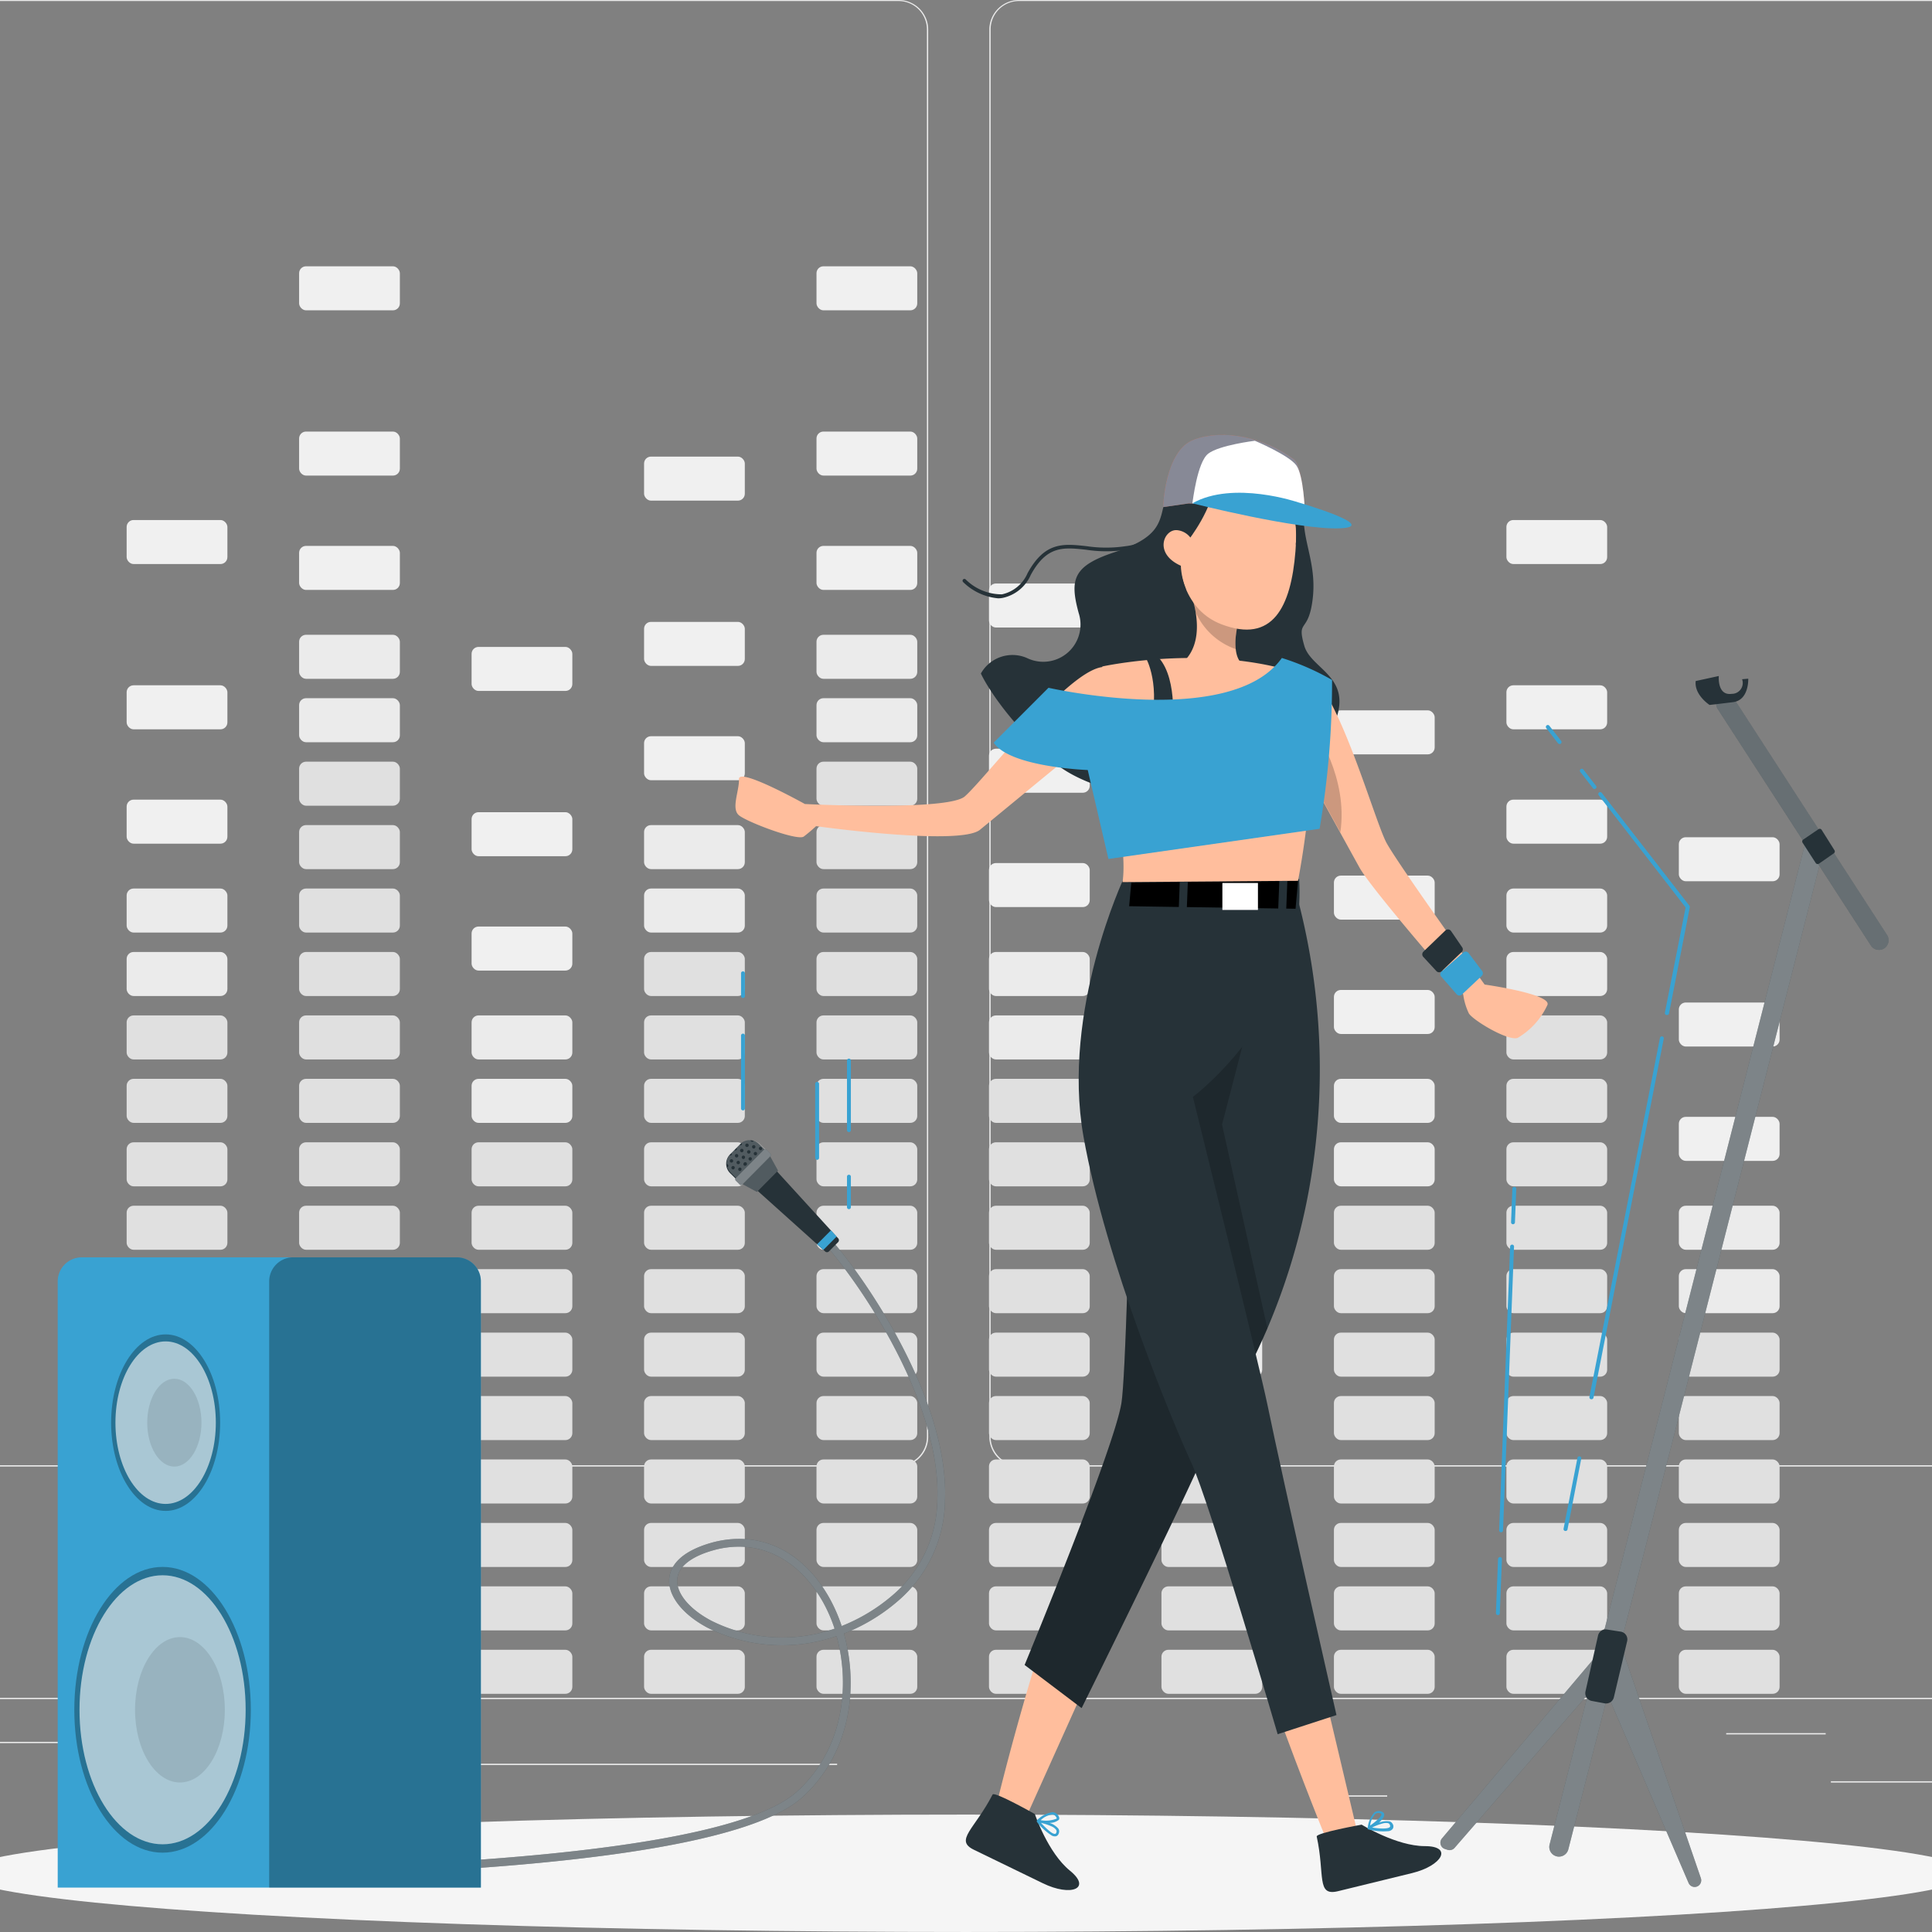 <svg xmlns="http://www.w3.org/2000/svg" xmlns:xlink="http://www.w3.org/1999/xlink" width="160" height="160" viewBox="0 0 160 160"><rect x="0" y="0" width="160" height="160" fill="#808080" stroke="none"/><defs><clipPath id="a"><rect width="160" height="160" transform="translate(-7336 -23074)" fill="#fff" stroke="#707070" stroke-width="1"/></clipPath></defs><g transform="translate(7336 23074)" clip-path="url(#a)"><g transform="translate(-7363.365 -23091.6)"><g transform="translate(0 17.6)"><rect width="214.73" height="0.107" transform="translate(0 140.605)" fill="#ebebeb"/><rect width="14.224" height="0.107" transform="translate(178.99 147.515)" fill="#ebebeb"/><rect width="3.732" height="0.107" transform="translate(138.514 148.683)" fill="#ebebeb"/><rect width="8.241" height="0.107" transform="translate(170.32 143.53)" fill="#ebebeb"/><rect width="18.548" height="0.107" transform="translate(22.529 144.251)" fill="#ebebeb"/><rect width="2.718" height="0.107" transform="translate(44.904 144.251)" fill="#ebebeb"/><rect width="40.232" height="0.107" transform="translate(56.461 146.064)" fill="#ebebeb"/><path d="M97.6,139.051H14.675a2.452,2.452,0,0,1-2.448-2.452V20.031A2.452,2.452,0,0,1,14.675,17.6H97.6a2.452,2.452,0,0,1,2.452,2.452V136.6A2.452,2.452,0,0,1,97.6,139.051ZM14.675,17.686a2.345,2.345,0,0,0-2.341,2.345V136.6a2.345,2.345,0,0,0,2.341,2.345H97.6a2.349,2.349,0,0,0,2.345-2.345V20.031A2.349,2.349,0,0,0,97.6,17.686Z" transform="translate(4.182 -17.6)" fill="#ebebeb"/><path d="M166.821,139.051H83.892A2.457,2.457,0,0,1,81.44,136.6V20.031A2.457,2.457,0,0,1,83.892,17.6h82.929a2.452,2.452,0,0,1,2.444,2.431V136.6A2.452,2.452,0,0,1,166.821,139.051ZM83.892,17.686a2.349,2.349,0,0,0-2.345,2.345V136.6a2.349,2.349,0,0,0,2.345,2.345h82.929a2.349,2.349,0,0,0,2.345-2.345V20.031a2.349,2.349,0,0,0-2.345-2.345Z" transform="translate(27.858 -17.6)" fill="#ebebeb"/><rect width="8.344" height="3.646" rx="0.573" transform="translate(37.853 43.066)" fill="#f0f0f0"/><rect width="8.344" height="3.646" rx="0.573" transform="translate(37.853 56.753)" fill="#f0f0f0"/><rect width="8.344" height="3.646" rx="0.573" transform="translate(37.853 66.223)" fill="#f0f0f0"/><rect width="8.344" height="3.646" rx="0.573" transform="translate(37.853 73.584)" fill="#ebebeb"/><rect width="8.344" height="3.646" rx="0.573" transform="translate(37.853 78.84)" fill="#ebebeb"/><rect width="8.344" height="3.646" rx="0.573" transform="translate(37.853 84.093)" fill="#e0e0e0"/><rect width="8.344" height="3.646" rx="0.573" transform="translate(37.853 89.345)" fill="#e0e0e0"/><rect width="8.344" height="3.646" rx="0.573" transform="translate(37.853 94.601)" fill="#e0e0e0"/><rect width="8.344" height="3.646" rx="0.573" transform="translate(37.853 99.854)" fill="#e0e0e0"/><rect width="8.344" height="3.646" rx="0.573" transform="translate(37.853 105.106)" fill="#e0e0e0"/><rect width="8.344" height="3.646" rx="0.573" transform="translate(37.853 110.363)" fill="#e0e0e0"/><rect width="8.344" height="3.646" rx="0.573" transform="translate(37.853 115.615)" fill="#e0e0e0"/><rect width="8.344" height="3.646" rx="0.573" transform="translate(37.853 120.867)" fill="#e0e0e0"/><rect width="8.344" height="3.646" rx="0.573" transform="translate(37.853 126.124)" fill="#e0e0e0"/><rect width="8.344" height="3.646" rx="0.573" transform="translate(37.853 131.376)" fill="#e0e0e0"/><rect width="8.344" height="3.646" rx="0.573" transform="translate(37.853 136.628)" fill="#e0e0e0"/><rect width="8.344" height="3.646" rx="0.573" transform="translate(52.136 22.053)" fill="#f0f0f0"/><rect width="8.344" height="3.646" rx="0.573" transform="translate(52.136 35.74)" fill="#f0f0f0"/><rect width="8.344" height="3.646" rx="0.573" transform="translate(52.136 45.209)" fill="#f0f0f0"/><rect width="8.344" height="3.646" rx="0.573" transform="translate(52.136 52.57)" fill="#ebebeb"/><rect width="8.344" height="3.646" rx="0.573" transform="translate(52.136 57.822)" fill="#ebebeb"/><rect width="8.344" height="3.646" rx="0.573" transform="translate(52.136 63.079)" fill="#e0e0e0"/><rect width="8.344" height="3.646" rx="0.573" transform="translate(52.136 68.331)" fill="#e0e0e0"/><rect width="8.344" height="3.646" rx="0.573" transform="translate(52.136 73.584)" fill="#e0e0e0"/><rect width="8.344" height="3.646" rx="0.573" transform="translate(52.136 78.84)" fill="#e0e0e0"/><rect width="8.344" height="3.646" rx="0.573" transform="translate(52.136 84.093)" fill="#e0e0e0"/><rect width="8.344" height="3.646" rx="0.573" transform="translate(52.136 89.345)" fill="#e0e0e0"/><rect width="8.344" height="3.646" rx="0.573" transform="translate(52.136 94.601)" fill="#e0e0e0"/><rect width="8.344" height="3.646" rx="0.573" transform="translate(52.136 99.854)" fill="#e0e0e0"/><rect width="8.344" height="3.646" rx="0.573" transform="translate(52.136 105.106)" fill="#e0e0e0"/><rect width="8.344" height="3.646" rx="0.573" transform="translate(52.136 110.363)" fill="#e0e0e0"/><rect width="8.344" height="3.646" rx="0.573" transform="translate(52.136 115.615)" fill="#e0e0e0"/><rect width="8.344" height="3.646" rx="0.573" transform="translate(52.136 120.867)" fill="#e0e0e0"/><rect width="8.344" height="3.646" rx="0.573" transform="translate(52.136 126.124)" fill="#e0e0e0"/><rect width="8.344" height="3.646" rx="0.573" transform="translate(52.136 131.376)" fill="#e0e0e0"/><rect width="8.344" height="3.646" rx="0.573" transform="translate(52.136 136.628)" fill="#e0e0e0"/><rect width="8.344" height="3.646" rx="0.573" transform="translate(66.42 53.575)" fill="#f0f0f0"/><rect width="8.344" height="3.646" rx="0.573" transform="translate(66.42 67.262)" fill="#f0f0f0"/><rect width="8.344" height="3.646" rx="0.573" transform="translate(66.42 76.732)" fill="#f0f0f0"/><rect width="8.344" height="3.646" rx="0.573" transform="translate(66.42 84.093)" fill="#ebebeb"/><rect width="8.344" height="3.646" rx="0.573" transform="translate(66.42 89.345)" fill="#ebebeb"/><rect width="8.344" height="3.646" rx="0.573" transform="translate(66.42 94.601)" fill="#e0e0e0"/><rect width="8.344" height="3.646" rx="0.573" transform="translate(66.42 99.854)" fill="#e0e0e0"/><rect width="8.344" height="3.646" rx="0.573" transform="translate(66.42 105.106)" fill="#e0e0e0"/><rect width="8.344" height="3.646" rx="0.573" transform="translate(66.42 110.363)" fill="#e0e0e0"/><rect width="8.344" height="3.646" rx="0.573" transform="translate(66.42 115.615)" fill="#e0e0e0"/><rect width="8.344" height="3.646" rx="0.573" transform="translate(66.42 120.867)" fill="#e0e0e0"/><rect width="8.344" height="3.646" rx="0.573" transform="translate(66.42 126.124)" fill="#e0e0e0"/><rect width="8.344" height="3.646" rx="0.573" transform="translate(66.42 131.376)" fill="#e0e0e0"/><rect width="8.344" height="3.646" rx="0.573" transform="translate(66.42 136.628)" fill="#e0e0e0"/><rect width="8.344" height="3.646" rx="0.573" transform="translate(80.704 37.814)" fill="#f0f0f0"/><rect width="8.344" height="3.646" rx="0.573" transform="translate(80.704 51.501)" fill="#f0f0f0"/><rect width="8.344" height="3.646" rx="0.573" transform="translate(80.704 60.97)" fill="#f0f0f0"/><rect width="8.344" height="3.646" rx="0.573" transform="translate(80.704 68.331)" fill="#ebebeb"/><rect width="8.344" height="3.646" rx="0.573" transform="translate(80.704 73.584)" fill="#ebebeb"/><rect width="8.344" height="3.646" rx="0.573" transform="translate(80.704 78.84)" fill="#e0e0e0"/><rect width="8.344" height="3.646" rx="0.573" transform="translate(80.704 84.093)" fill="#e0e0e0"/><rect width="8.344" height="3.646" rx="0.573" transform="translate(80.704 89.345)" fill="#e0e0e0"/><rect width="8.344" height="3.646" rx="0.573" transform="translate(80.704 94.601)" fill="#e0e0e0"/><rect width="8.344" height="3.646" rx="0.573" transform="translate(80.704 99.854)" fill="#e0e0e0"/><rect width="8.344" height="3.646" rx="0.573" transform="translate(80.704 105.106)" fill="#e0e0e0"/><rect width="8.344" height="3.646" rx="0.573" transform="translate(80.704 110.363)" fill="#e0e0e0"/><rect width="8.344" height="3.646" rx="0.573" transform="translate(80.704 115.615)" fill="#e0e0e0"/><rect width="8.344" height="3.646" rx="0.573" transform="translate(80.704 120.867)" fill="#e0e0e0"/><rect width="8.344" height="3.646" rx="0.573" transform="translate(80.704 126.124)" fill="#e0e0e0"/><rect width="8.344" height="3.646" rx="0.573" transform="translate(80.704 131.376)" fill="#e0e0e0"/><rect width="8.344" height="3.646" rx="0.573" transform="translate(80.704 136.628)" fill="#e0e0e0"/><rect width="8.344" height="3.646" rx="0.573" transform="translate(94.984 22.053)" fill="#f0f0f0"/><rect width="8.344" height="3.646" rx="0.573" transform="translate(94.984 35.74)" fill="#f0f0f0"/><rect width="8.344" height="3.646" rx="0.573" transform="translate(94.984 45.209)" fill="#f0f0f0"/><rect width="8.344" height="3.646" rx="0.573" transform="translate(94.984 52.57)" fill="#ebebeb"/><rect width="8.344" height="3.646" rx="0.573" transform="translate(94.984 57.822)" fill="#ebebeb"/><rect width="8.344" height="3.646" rx="0.573" transform="translate(94.984 63.079)" fill="#e0e0e0"/><rect width="8.344" height="3.646" rx="0.573" transform="translate(94.984 68.331)" fill="#e0e0e0"/><rect width="8.344" height="3.646" rx="0.573" transform="translate(94.984 73.584)" fill="#e0e0e0"/><rect width="8.344" height="3.646" rx="0.573" transform="translate(94.984 78.84)" fill="#e0e0e0"/><rect width="8.344" height="3.646" rx="0.573" transform="translate(94.984 84.093)" fill="#e0e0e0"/><rect width="8.344" height="3.646" rx="0.573" transform="translate(94.984 89.345)" fill="#e0e0e0"/><rect width="8.344" height="3.646" rx="0.573" transform="translate(94.984 94.601)" fill="#e0e0e0"/><rect width="8.344" height="3.646" rx="0.573" transform="translate(94.984 99.854)" fill="#e0e0e0"/><rect width="8.344" height="3.646" rx="0.573" transform="translate(94.984 105.106)" fill="#e0e0e0"/><rect width="8.344" height="3.646" rx="0.573" transform="translate(94.984 110.363)" fill="#e0e0e0"/><rect width="8.344" height="3.646" rx="0.573" transform="translate(94.984 115.615)" fill="#e0e0e0"/><rect width="8.344" height="3.646" rx="0.573" transform="translate(94.984 120.867)" fill="#e0e0e0"/><rect width="8.344" height="3.646" rx="0.573" transform="translate(94.984 126.124)" fill="#e0e0e0"/><rect width="8.344" height="3.646" rx="0.573" transform="translate(94.984 131.376)" fill="#e0e0e0"/><rect width="8.344" height="3.646" rx="0.573" transform="translate(94.984 136.628)" fill="#e0e0e0"/><rect width="8.344" height="3.646" rx="0.573" transform="translate(109.268 48.323)" fill="#f0f0f0"/><rect width="8.344" height="3.646" rx="0.573" transform="translate(109.268 62.005)" fill="#f0f0f0"/><rect width="8.344" height="3.646" rx="0.573" transform="translate(109.268 71.475)" fill="#f0f0f0"/><rect width="8.344" height="3.646" rx="0.573" transform="translate(109.268 78.84)" fill="#ebebeb"/><rect width="8.344" height="3.646" rx="0.573" transform="translate(109.268 84.093)" fill="#ebebeb"/><rect width="8.344" height="3.646" rx="0.573" transform="translate(109.268 89.345)" fill="#e0e0e0"/><rect width="8.344" height="3.646" rx="0.573" transform="translate(109.268 94.601)" fill="#e0e0e0"/><rect width="8.344" height="3.646" rx="0.573" transform="translate(109.268 99.854)" fill="#e0e0e0"/><rect width="8.344" height="3.646" rx="0.573" transform="translate(109.268 105.106)" fill="#e0e0e0"/><rect width="8.344" height="3.646" rx="0.573" transform="translate(109.268 110.363)" fill="#e0e0e0"/><rect width="8.344" height="3.646" rx="0.573" transform="translate(109.268 115.615)" fill="#e0e0e0"/><rect width="8.344" height="3.646" rx="0.573" transform="translate(109.268 120.867)" fill="#e0e0e0"/><rect width="8.344" height="3.646" rx="0.573" transform="translate(109.268 126.124)" fill="#e0e0e0"/><rect width="8.344" height="3.646" rx="0.573" transform="translate(109.268 131.376)" fill="#e0e0e0"/><rect width="8.344" height="3.646" rx="0.573" transform="translate(109.268 136.628)" fill="#e0e0e0"/><rect width="8.344" height="3.646" rx="0.573" transform="translate(123.551 74.589)" fill="#f0f0f0"/><rect width="8.344" height="3.646" rx="0.573" transform="translate(123.551 88.276)" fill="#f0f0f0"/><rect width="8.344" height="3.646" rx="0.573" transform="translate(123.551 97.745)" fill="#f0f0f0"/><rect width="8.344" height="3.646" rx="0.573" transform="translate(123.551 105.106)" fill="#ebebeb"/><rect width="8.344" height="3.646" rx="0.573" transform="translate(123.551 110.363)" fill="#ebebeb"/><rect width="8.344" height="3.646" rx="0.573" transform="translate(123.551 115.615)" fill="#e0e0e0"/><rect width="8.344" height="3.646" rx="0.573" transform="translate(123.551 120.867)" fill="#e0e0e0"/><rect width="8.344" height="3.646" rx="0.573" transform="translate(123.551 126.124)" fill="#e0e0e0"/><rect width="8.344" height="3.646" rx="0.573" transform="translate(123.551 131.376)" fill="#e0e0e0"/><rect width="8.344" height="3.646" rx="0.573" transform="translate(123.551 136.628)" fill="#e0e0e0"/><rect width="8.344" height="3.646" rx="0.573" transform="translate(137.835 58.827)" fill="#f0f0f0"/><rect width="8.344" height="3.646" rx="0.573" transform="translate(137.835 72.514)" fill="#f0f0f0"/><rect width="8.344" height="3.646" rx="0.573" transform="translate(137.835 81.984)" fill="#f0f0f0"/><rect width="8.344" height="3.646" rx="0.573" transform="translate(137.835 89.345)" fill="#ebebeb"/><rect width="8.344" height="3.646" rx="0.573" transform="translate(137.835 94.601)" fill="#ebebeb"/><rect width="8.344" height="3.646" rx="0.573" transform="translate(137.835 99.854)" fill="#e0e0e0"/><rect width="8.344" height="3.646" rx="0.573" transform="translate(137.835 105.106)" fill="#e0e0e0"/><rect width="8.344" height="3.646" rx="0.573" transform="translate(137.835 110.363)" fill="#e0e0e0"/><rect width="8.344" height="3.646" rx="0.573" transform="translate(137.835 115.615)" fill="#e0e0e0"/><rect width="8.344" height="3.646" rx="0.573" transform="translate(137.835 120.867)" fill="#e0e0e0"/><rect width="8.344" height="3.646" rx="0.573" transform="translate(137.835 126.124)" fill="#e0e0e0"/><rect width="8.344" height="3.646" rx="0.573" transform="translate(137.835 131.376)" fill="#e0e0e0"/><rect width="8.344" height="3.646" rx="0.573" transform="translate(137.835 136.628)" fill="#e0e0e0"/><rect width="8.344" height="3.646" rx="0.573" transform="translate(152.119 43.066)" fill="#f0f0f0"/><rect width="8.344" height="3.646" rx="0.573" transform="translate(152.119 56.753)" fill="#f0f0f0"/><rect width="8.344" height="3.646" rx="0.573" transform="translate(152.119 66.223)" fill="#f0f0f0"/><rect width="8.344" height="3.646" rx="0.573" transform="translate(152.119 73.584)" fill="#ebebeb"/><rect width="8.344" height="3.646" rx="0.573" transform="translate(152.119 78.84)" fill="#ebebeb"/><rect width="8.344" height="3.646" rx="0.573" transform="translate(152.119 84.093)" fill="#e0e0e0"/><rect width="8.344" height="3.646" rx="0.573" transform="translate(152.119 89.345)" fill="#e0e0e0"/><rect width="8.344" height="3.646" rx="0.573" transform="translate(152.119 94.601)" fill="#e0e0e0"/><rect width="8.344" height="3.646" rx="0.573" transform="translate(152.119 99.854)" fill="#e0e0e0"/><rect width="8.344" height="3.646" rx="0.573" transform="translate(152.119 105.106)" fill="#e0e0e0"/><rect width="8.344" height="3.646" rx="0.573" transform="translate(152.119 110.363)" fill="#e0e0e0"/><rect width="8.344" height="3.646" rx="0.573" transform="translate(152.119 115.615)" fill="#e0e0e0"/><rect width="8.344" height="3.646" rx="0.573" transform="translate(152.119 120.867)" fill="#e0e0e0"/><rect width="8.344" height="3.646" rx="0.573" transform="translate(152.119 126.124)" fill="#e0e0e0"/><rect width="8.344" height="3.646" rx="0.573" transform="translate(152.119 131.376)" fill="#e0e0e0"/><rect width="8.344" height="3.646" rx="0.573" transform="translate(152.119 136.628)" fill="#e0e0e0"/><rect width="8.344" height="3.646" rx="0.573" transform="translate(166.399 69.336)" fill="#f0f0f0"/><rect width="8.344" height="3.646" rx="0.573" transform="translate(166.399 83.023)" fill="#f0f0f0"/><rect width="8.344" height="3.646" rx="0.573" transform="translate(166.399 92.493)" fill="#f0f0f0"/><rect width="8.344" height="3.646" rx="0.573" transform="translate(166.399 99.854)" fill="#ebebeb"/><rect width="8.344" height="3.646" rx="0.573" transform="translate(166.399 105.106)" fill="#ebebeb"/><rect width="8.344" height="3.646" rx="0.573" transform="translate(166.399 110.363)" fill="#e0e0e0"/><rect width="8.344" height="3.646" rx="0.573" transform="translate(166.399 115.615)" fill="#e0e0e0"/><rect width="8.344" height="3.646" rx="0.573" transform="translate(166.399 120.867)" fill="#e0e0e0"/><rect width="8.344" height="3.646" rx="0.573" transform="translate(166.399 126.124)" fill="#e0e0e0"/><rect width="8.344" height="3.646" rx="0.573" transform="translate(166.399 131.376)" fill="#e0e0e0"/><rect width="8.344" height="3.646" rx="0.573" transform="translate(166.399 136.628)" fill="#e0e0e0"/></g><g transform="translate(24.097 167.877)"><ellipse cx="83.268" cy="4.861" rx="83.268" ry="4.861" transform="translate(0 0)" fill="#f5f5f5"/></g><g transform="translate(146.652 73.584)"><path d="M137.385,69.056l-21.366,83.7a.8.8,0,1,0,1.55.4l21.336-83.577Z" transform="translate(-106.975 -55.983)" fill="#263238"/><path d="M137.385,69.056l-21.366,83.7a.8.8,0,1,0,1.55.4l21.336-83.577Z" transform="translate(-106.975 -55.983)" fill="#fff" opacity="0.4"/><path d="M139.72,81.611a.777.777,0,0,0,.49-.125.8.8,0,0,0,.236-1.1L127.725,60.748a.8.8,0,0,0-1.34.859L139.1,81.242a.79.79,0,0,0,.618.369Z" transform="translate(-103.452 -58.931)" fill="#263238"/><g transform="translate(22.842 1.506)" opacity="0.3"><path d="M139.72,81.611a.777.777,0,0,0,.49-.125.8.8,0,0,0,.236-1.1L127.725,60.748a.8.8,0,0,0-1.34.859L139.1,81.242a.79.79,0,0,0,.618.369Z" transform="translate(-126.293 -60.437)" fill="#fff"/></g><path d="M131.686,69.635l1.263-.859a.185.185,0,0,1,.262.056l1.061,1.688a.189.189,0,0,1-.052.253l-1.233.859a.193.193,0,0,1-.266-.052L131.634,69.9a.189.189,0,0,1,.052-.266Z" transform="translate(-101.636 -56.09)" fill="#263238"/><path d="M126.944,59.315s-.15,1.649,1.069,1.477a.9.9,0,0,0,.859-1.211l.511-.043s.077,1.774-1.254,1.941-1.95.232-1.95.232-1.288-.833-1.147-1.98Z" transform="translate(-103.887 -59.315)" fill="#263238"/><path d="M109.407,135.286l14.065-16.646-1.288,3.917-11.737,13.515a.554.554,0,0,1-.584.159l-.223-.073a.545.545,0,0,1-.232-.872Z" transform="translate(-109.274 -39.022)" fill="#263238"/><path d="M120.614,118.781l6.781,19.755a.55.55,0,0,1-.309.683h0a.545.545,0,0,1-.709-.292l-7.017-16.319Z" transform="translate(-105.823 -38.974)" fill="#263238"/><path d="M109.407,135.286l14.065-16.646-1.288,3.917-11.737,13.515a.554.554,0,0,1-.584.159l-.223-.073a.545.545,0,0,1-.232-.872Z" transform="translate(-109.274 -39.022)" fill="#fff" opacity="0.4"/><path d="M120.614,118.781l6.781,19.755a.55.55,0,0,1-.309.683h0a.545.545,0,0,1-.709-.292l-7.017-16.319Z" transform="translate(-105.823 -38.974)" fill="#fff" opacity="0.4"/><path d="M120.009,118.156l1.134.176a.648.648,0,0,1,.537.794l-1.1,4.651a.661.661,0,0,1-.76.494l-1.069-.2a.653.653,0,0,1-.52-.786l1.039-4.625A.657.657,0,0,1,120.009,118.156Z" transform="translate(-106.215 -39.191)" fill="#263238"/><path d="M117.032,113.65H117a.163.163,0,0,1-.125-.189l1.151-5.866a.159.159,0,0,1,.189-.125.163.163,0,0,1,.125.189l-1.138,5.862a.159.159,0,0,1-.172.129Z" transform="translate(-106.674 -42.845)" fill="#39a2d2"/><path d="M118.63,111.6h-.03a.163.163,0,0,1-.129-.189l5.841-29.731a.163.163,0,0,1,.189-.125.159.159,0,0,1,.125.189l-5.819,29.727a.159.159,0,0,1-.176.129Z" transform="translate(-106.128 -51.707)" fill="#39a2d2"/><path d="M124.692,84.937h-.03a.167.167,0,0,1-.129-.189l1.718-8.714-7.2-9.294a.163.163,0,0,1,.026-.228.167.167,0,0,1,.228.03l7.262,9.349a.167.167,0,0,1,.03.129L124.877,84.8A.163.163,0,0,1,124.692,84.937Z" transform="translate(-105.942 -56.864)" fill="#39a2d2"/><path d="M119.093,66.715a.159.159,0,0,1-.125-.06L117.916,65.3a.159.159,0,0,1,.03-.228.155.155,0,0,1,.223.03l1.052,1.353a.155.155,0,0,1-.03.223A.146.146,0,0,1,119.093,66.715Z" transform="translate(-106.329 -57.357)" fill="#39a2d2"/><path d="M116.921,63.916a.176.176,0,0,1-.129-.06l-.975-1.258a.159.159,0,0,1,.03-.228.163.163,0,0,1,.223.03l.979,1.258a.163.163,0,0,1-.03.223.146.146,0,0,1-.1.034Z" transform="translate(-107.047 -58.281)" fill="#39a2d2"/><path d="M112.855,118.489h0a.168.168,0,0,1-.155-.167l.176-4.484a.172.172,0,0,1,.167-.155.159.159,0,0,1,.155.168l-.176,4.484a.159.159,0,0,1-.167.155Z" transform="translate(-108.101 -40.718)" fill="#39a2d2"/><path d="M113.054,118.224h0a.163.163,0,0,1-.155-.168l.91-23.5a.167.167,0,0,1,.167-.155.159.159,0,0,1,.155.168l-.91,23.5a.159.159,0,0,1-.167.155Z" transform="translate(-108.033 -47.312)" fill="#39a2d2"/><path d="M113.79,93.934h0a.159.159,0,0,1-.155-.168l.107-2.77a.163.163,0,0,1,.167-.155.159.159,0,0,1,.155.167l-.107,2.77a.159.159,0,0,1-.168.155Z" transform="translate(-107.782 -48.531)" fill="#39a2d2"/></g><g transform="translate(88.272 53.617)"><path d="M96.031,50.005c-.339,1.49-.593,2.62-4.033,3.753S88.254,56,89.018,58.8a3.084,3.084,0,0,1-4.295,3.719,3,3,0,0,0-3.805,1.288s1.344,3.058,5.858,7.181,18.188,4.9,22.216-.928-.627-6.257-1.288-8.546.356-.932.7-3.947-1-4.973-.7-7.266a7.234,7.234,0,0,0-6.7-4.724C97.332,45.578,96.031,50.005,96.031,50.005Z" transform="translate(-60.593 -44.047)" fill="#263238"/><path d="M82.74,56.609a4.751,4.751,0,0,1-2.907-1.349.152.152,0,1,1,.215-.215,4.231,4.231,0,0,0,3.006,1.233,3,3,0,0,0,2.117-1.752c1.434-2.615,2.959-2.448,4.883-2.237a10.929,10.929,0,0,0,3.247,0,4.136,4.136,0,0,0,3.68-3.728.15.15,0,0,1,.155-.142.146.146,0,0,1,.146.155,4.489,4.489,0,0,1-3.925,4.011,10.942,10.942,0,0,1-3.333,0c-1.885-.206-3.251-.356-4.587,2.083A3.276,3.276,0,0,1,83.1,56.575a2.229,2.229,0,0,1-.356.034Z" transform="translate(-60.98 -43.075)" fill="#263238"/><path d="M101.142,58.9c2.7.455,5.9,12.1,7.017,14.31.859,1.662,8.16,11.8,8.16,11.8s5.583.782,5.2,1.692a6.153,6.153,0,0,1-2.465,2.727c-.82.279-3.711-1.473-4.041-2.031a5.231,5.231,0,0,1-.468-1.576s-7.524-8.589-8.589-10.5c-.79-1.422-6.012-10.925-6.012-10.925a3.4,3.4,0,0,1-.4-3.006A3.864,3.864,0,0,1,101.142,58.9Z" transform="translate(-54.276 -39.491)" fill="#ffbe9d"/><path d="M104.068,71.18c-1.267-2.306-2.925-5.312-3.8-6.906l1.533-1.817C101.968,62.715,104.738,66.645,104.068,71.18Z" transform="translate(-53.973 -38.273)" opacity="0.2" style="isolation:isolate"/><path d="M97.743,89.952q-.85,2.255-1.555,4.509a116.342,116.342,0,0,0-3.612,16.521c-6.382,12.884-10.861,32.282-10.861,32.282l2.362.79,15.521-34.5,4.6-11.87Z" transform="translate(-60.32 -28.868)" fill="#ffbe9d"/><path d="M82.207,128.343c.146-.279,3.5,1.619,3.5,1.619s1.074,3.2,2.907,4.69.073,2.169-2.237,1.044l-5.712-2.774C79.02,132.127,80.721,131.225,82.207,128.343Z" transform="translate(-60.911 -15.746)" fill="#263238"/><path d="M84.372,130.219v-.034h0a.1.1,0,0,1,0-.034h0a.06.06,0,0,1,0-.03h0a.151.151,0,0,1,.021-.034,2.234,2.234,0,0,1,1.288-.661.606.606,0,0,1,.429.232c.12.15.15.283.086.4a1.194,1.194,0,0,1-.79.253,1.538,1.538,0,0,1,.734.464.4.4,0,0,1,.073.322c-.047.228-.167.3-.262.326a.533.533,0,0,1-.348-.064,4.9,4.9,0,0,1-1.233-1.138Zm.344.094c.429.464.949.962,1.177.906,0,0,.077,0,.112-.172a.228.228,0,0,0-.043-.168.932.932,0,0,0-.369-.275,4.664,4.664,0,0,0-.876-.292Zm.928-.687a1.632,1.632,0,0,0-.953.464,2.39,2.39,0,0,0,1.318-.129c.026-.047-.034-.129-.069-.176a.43.43,0,0,0-.133-.125.37.37,0,0,0-.163-.034Z" transform="translate(-59.412 -15.367)" fill="#39a2d2"/><path d="M107.42,95.73a53.958,53.958,0,0,1-3.7,13c-1.924,4.471-4.05,7.76-5.583,11.166-2.731,6.012-9.8,20.275-9.8,20.275L83.619,136.6s7.528-18.192,8.027-21.761c.331-2.311.648-14.735.833-23.191.1-4.617.159-8.057.159-8.057L106.144,72.81a55.538,55.538,0,0,1,1.275,22.92Z" transform="translate(-59.669 -34.732)" fill="#263238"/><path d="M103.722,106.068c-1.924,4.471-4.05,7.76-5.583,11.166-2.731,6.012-9.8,20.275-9.8,20.275l-4.724-3.569s7.528-18.192,8.027-21.761c.331-2.311.648-14.735.833-23.191l4-8.4,5.184,2.083-1.692,6.511Z" transform="translate(-59.669 -32.07)" opacity="0.2" style="isolation:isolate"/><path d="M94.915,109.824c3.565,13.558,10.256,29.633,10.256,29.633l2.319-.9-6.8-28.731Z" transform="translate(-55.805 -22.071)" fill="#ffbe9d"/><path d="M101.642,131.179c-.069-.3,3.723-.983,3.723-.983s2.877,1.778,5.231,1.778,1.439,1.623-1.056,2.233l-6.167,1.507C101.6,136.126,102.338,134.348,101.642,131.179Z" transform="translate(-53.505 -15.103)" fill="#263238"/><path d="M104.826,130.866h-.039a.069.069,0,0,1,0-.03h0a.133.133,0,0,1,0-.043,2.207,2.207,0,0,1,.558-1.323.614.614,0,0,1,.49-.1c.189.039.3.125.322.253.034.2-.185.46-.429.7a1.584,1.584,0,0,1,.859-.112.4.4,0,0,1,.262.206.365.365,0,0,1,0,.429.528.528,0,0,1-.309.172,4.725,4.725,0,0,1-1.714-.146Zm.326-.146c.606.1,1.34.137,1.482-.052,0,0,.047-.064-.026-.2a.223.223,0,0,0-.137-.107.97.97,0,0,0-.46.03,4.353,4.353,0,0,0-.859.331Zm.271-1.125a1.692,1.692,0,0,0-.429.962c.5-.348.962-.769.932-.936,0-.056-.107-.082-.163-.094a.429.429,0,0,0-.18,0A.5.5,0,0,0,105.423,129.594Z" transform="translate(-52.429 -15.391)" fill="#39a2d2"/><path d="M90.733,71.722S85.5,82.763,87.349,93.195s7.438,23.792,8.946,27.056,7.138,22.456,7.138,22.456l4.87-1.585s-4.35-19.068-5.72-25.712c-.644-3.139-6.171-25.484-6.171-25.484s9.47-7.039,8.8-18.037Z" transform="translate(-58.529 -35.104)" fill="#263238"/><path d="M93.629,74.125l7.567.116.09-2.276-7.576.082Z" transform="translate(-56.245 -35.021)"/><path d="M99.853,71.961l-.09,2.293.769.013.206-2.315Z" transform="translate(-54.147 -35.025)"/><path d="M94.259,72.032l-4.015.043-.176,1.954,4.114.064Z" transform="translate(-57.463 -34.998)"/><rect width="2.946" height="2.233" transform="translate(40.325 37.107)" fill="#fff"/><path d="M88.61,58.906s9.517-2.1,17.367.958a72.8,72.8,0,0,1-1.16,16.792l-14.537.107s.786-3.96-2.444-11.6Z" transform="translate(-58.226 -39.729)" fill="#ffbe9d"/><path d="M97.409,62.405c-3.345-.82-4.2-2.388-4.2-2.388,1.533-1.147,1.5-3.1,1.288-4.35a7.145,7.145,0,0,0-.288-1.155l3.994,1.228a11.3,11.3,0,0,0-.352,1.718,5.227,5.227,0,0,0-.03,1.288c.137,1.25.829,1.349.829,1.349C99.217,61.491,97.409,62.405,97.409,62.405Z" transform="translate(-56.387 -40.991)" fill="#ffbe9d"/><path d="M97.6,57.442a5.228,5.228,0,0,0-.03,1.288,5.681,5.681,0,0,1-3.324-3.053,7.143,7.143,0,0,0-.288-1.155l3.994,1.228A11.3,11.3,0,0,0,97.6,57.442Z" transform="translate(-56.133 -40.988)" opacity="0.2" style="isolation:isolate"/><path d="M98.692,46.948c3.539.537,4.389,2.6,4.093,6.287-.369,4.6-1.872,7.683-6.146,6.038C90.828,57.04,92.812,46.054,98.692,46.948Z" transform="translate(-56.408 -43.596)" fill="#ffbe9d"/><path d="M100.649,49.808a.155.155,0,0,1-.1-.039,1.52,1.52,0,0,0-1.233-.468.155.155,0,0,1-.18-.12.159.159,0,0,1,.12-.18,1.825,1.825,0,0,1,1.5.545.155.155,0,0,1,0,.215A.163.163,0,0,1,100.649,49.808Z" transform="translate(-54.363 -42.879)" fill="#263238"/><path d="M94.11,52.7s2.091-2.65,2.186-4.935c0,0,7.438-1.8,6.7,5.368,0,0,1.645-6.21-4.411-7.275s-7.382,7.833-4.647,10.96C93.943,56.819,92.809,54.345,94.11,52.7Z" transform="translate(-56.602 -43.981)" fill="#263238"/><path d="M94.726,51.984a1.568,1.568,0,0,0-1.456-1.671c-1.112-.047-1.98,2.122.666,3.075C94.3,53.526,94.575,53.178,94.726,51.984Z" transform="translate(-56.736 -42.427)" fill="#ffbe9d"/><path d="M103.873,50.2s-.219-3.255-.859-3.723c-2.465-1.864-5.888-2.551-8.31-1.645s-2.538,5.583-2.538,5.583l2.1-.3Z" transform="translate(-56.745 -44.437)" fill="#fd653d"/><path d="M103.873,50.2s-.219-3.255-.859-3.723c-2.465-1.864-5.888-2.551-8.31-1.645s-2.538,5.583-2.538,5.583l2.1-.3Z" transform="translate(-56.745 -44.437)" fill="#39a2d2" opacity="0.6" style="isolation:isolate"/><path d="M93.968,49.98c.039-.172.4-3.4,1.31-4.11S99.143,44.8,99.143,44.8s2.83,1.194,3.436,2.04.7,3.732.7,3.732Z" transform="translate(-56.129 -44.314)" fill="#fff"/><path d="M93.968,48.882s8.757,2.216,12.214,2.07-3.436-2.147-3.436-2.147S97.365,46.958,93.968,48.882Z" transform="translate(-56.129 -43.216)" fill="#39a2d2"/><path d="M90.731,64.444c-.67,2.53-1.645,3.281-1.645,3.281-.3-1.014-.82-3.311-.919-3.818-.077-.429,1.348-1.288,1.258-1.718.365,0,.906-.713,1.288-.679A7.808,7.808,0,0,1,90.731,64.444Z" transform="translate(-58.114 -38.597)" opacity="0.2" style="isolation:isolate"/><path d="M96.582,58.777c-2.671-.571-9.955,9.057-11.814,10.7-1.4,1.233-13.245.631-13.245.631s-5.489-3.062-5.458-2.07-.67,2.452,0,3.006,4.853,2.147,5.368,1.757,1.018-.859,1.018-.859,11.9,1.662,13.571.3c1.263-1.031,9.628-7.924,9.628-7.924a3.431,3.431,0,0,0,1.495-2.663A3.713,3.713,0,0,0,96.582,58.777Z" transform="translate(-65.773 -39.54)" fill="#ffbe9d"/><path d="M91.1,58.2s1.331,2.268.258,6.227l1.915-.292s.537-4.054-1.087-5.935Z" transform="translate(-57.109 -39.729)" fill="#263238"/><path d="M86.249,60.671s15.13,3.436,19.326-2.469a20.872,20.872,0,0,1,4.157,1.821A71.878,71.878,0,0,1,108.7,72.348l-17.488,2.5L89.5,67.482s-6.442-.228-7.79-2.268Z" transform="translate(-60.324 -39.729)" fill="#39a2d2"/><path d="M109.387,77.96l1.791-1.568a.3.3,0,0,1,.429.043l1.129,1.5a.3.3,0,0,1-.039.4l-1.645,1.546a.3.3,0,0,1-.429-.026l-1.288-1.477a.3.3,0,0,1,.052-.425Z" transform="translate(-50.895 -33.53)" fill="#39a2d2"/><path d="M108.251,76.792l1.821-1.756a.309.309,0,0,1,.464.047l.923,1.349a.3.3,0,0,1-.039.391l-1.658,1.589a.3.3,0,0,1-.429,0l-1.091-1.181a.309.309,0,0,1,.009-.438Z" transform="translate(-51.276 -33.999)" fill="#263238"/></g><g transform="translate(37.818 98.042)"><path d="M32.959,147.069c-2.5,0-4.127-.026-4.462-.03a.326.326,0,0,1-.318-.326.318.318,0,0,1,.331-.318c.472,0,47.365.713,55.246-6.468,3.758-3.436,4.423-8.645,3.251-12.854a13.8,13.8,0,0,1-10.7-.7c-2.1-1.117-3.307-2.693-3.152-4.114.1-.915.786-2.147,3.492-2.916,3.93-1.091,7.593.64,9.8,4.634a13.439,13.439,0,0,1,.983,2.263,14.816,14.816,0,0,0,4.157-2.5,10.522,10.522,0,0,0,3.766-7.919c.361-8.718-7.455-19.373-9.7-21.6a.318.318,0,0,1,0-.455.322.322,0,0,1,.455,0c2.285,2.289,10.255,13.18,9.878,22.1a11.136,11.136,0,0,1-3.994,8.383,15.353,15.353,0,0,1-4.376,2.615c1.245,4.428.55,9.933-3.436,13.549C77.507,146.49,45.027,147.069,32.959,147.069Zm45.952-27.4a7.731,7.731,0,0,0-2.087.292c-1.842.511-2.916,1.353-3.006,2.366-.125,1.155.953,2.487,2.817,3.474a13.137,13.137,0,0,0,10.208.657,12.81,12.81,0,0,0-.941-2.169c-1.675-2.989-4.192-4.621-7-4.621Z" transform="translate(-28.179 -72.021)" fill="#263238"/><g transform="translate(0 21.65)" opacity="0.4" style="isolation:isolate"><path d="M32.959,147.069c-2.5,0-4.127-.026-4.462-.03a.326.326,0,0,1-.318-.326.318.318,0,0,1,.331-.318c.472,0,47.365.713,55.246-6.468,3.758-3.436,4.423-8.645,3.251-12.854a13.8,13.8,0,0,1-10.7-.7c-2.1-1.117-3.307-2.693-3.152-4.114.1-.915.786-2.147,3.492-2.916,3.93-1.091,7.593.64,9.8,4.634a13.439,13.439,0,0,1,.983,2.263,14.816,14.816,0,0,0,4.157-2.5,10.522,10.522,0,0,0,3.766-7.919c.361-8.718-7.455-19.373-9.7-21.6a.318.318,0,0,1,0-.455.322.322,0,0,1,.455,0c2.285,2.289,10.255,13.18,9.878,22.1a11.136,11.136,0,0,1-3.994,8.383,15.353,15.353,0,0,1-4.376,2.615c1.245,4.428.55,9.933-3.436,13.549C77.507,146.49,45.027,147.069,32.959,147.069Zm45.952-27.4a7.731,7.731,0,0,0-2.087.292c-1.842.511-2.916,1.353-3.006,2.366-.125,1.155.953,2.487,2.817,3.474a13.137,13.137,0,0,0,10.208.657,12.81,12.81,0,0,0-.941-2.169c-1.675-2.989-4.192-4.621-7-4.621Z" transform="translate(-28.179 -93.671)" fill="#fff"/></g><path d="M1.1,0H2.293a1.1,1.1,0,0,1,1.1,1.1v1H0v-1A1.1,1.1,0,0,1,1.1,0Z" transform="translate(49.233 15.941) rotate(-45.27)" fill="#263238"/><path d="M67.442,88.048a.146.146,0,0,1-.2,0,.116.116,0,0,1-.034-.086,1.065,1.065,0,0,0-.739.232.137.137,0,0,1,0,.155.129.129,0,0,1-.167,0l-.249.253a.129.129,0,0,1-.18.18l-.249.249a.129.129,0,0,1,0,.168.137.137,0,0,1-.155,0,1.117,1.117,0,0,0-.228.739.167.167,0,0,1,.09.034.142.142,0,0,1,0,.2.077.077,0,0,1-.043,0,1.108,1.108,0,0,0,.275.46l.709.7,2.392-2.414-.713-.7a1.134,1.134,0,0,0-.507-.206ZM66,90.9a.1.1,0,1,0-.013,0Zm-.137-.563a.142.142,0,1,1,0-.2.137.137,0,0,1-.013.2Zm.563.129a.142.142,0,0,1-.2,0,.146.146,0,0,1,0-.2.142.142,0,0,1,.2,0,.137.137,0,0,1-.017.2Zm-.7-.691a.146.146,0,0,1-.2,0,.142.142,0,0,1,0-.2.137.137,0,0,1,.2,0,.142.142,0,0,1,0,.2Zm.563.133a.146.146,0,0,1-.2,0,.142.142,0,1,1,.2,0Zm.563.129a.142.142,0,0,1-.2,0,.146.146,0,0,1,0-.2.143.143,0,1,1,.2.2Zm-.7-.691a.137.137,0,0,1-.2,0,.142.142,0,0,1,0-.2.137.137,0,0,1,.2,0,.142.142,0,0,1,0,.2Zm.567.129a.142.142,0,1,1,0-.2.146.146,0,0,1-.013.2Zm.563.129a.142.142,0,0,1-.2,0,.137.137,0,0,1,0-.2.146.146,0,0,1,.2,0,.142.142,0,0,1-.013.2Zm-.7-.691a.137.137,0,0,1-.2,0,.142.142,0,1,1,.2,0Zm.563.129A.142.142,0,1,1,67.2,88.9.142.142,0,0,1,67.146,89.04Zm.567.129a.146.146,0,0,1-.2,0,.142.142,0,0,1,0-.2.137.137,0,0,1,.2,0,.142.142,0,0,1-.009.2Zm-.7-.691a.142.142,0,0,1-.2,0,.137.137,0,0,1,0-.2.142.142,0,0,1,.2,0,.137.137,0,0,1,0,.2Zm.563.129a.142.142,0,1,1,0-.2.137.137,0,0,1-.013.2Zm.563.133a.137.137,0,0,1-.2,0,.146.146,0,0,1,0-.2.143.143,0,0,1,.2.2Z" transform="translate(-15.503 -73.974)" fill="#fff" opacity="0.2" style="isolation:isolate"/><path d="M68.248,89.315,73.4,94.958l.472.515.142.15a.232.232,0,0,1,0,.309l-.773.777a.223.223,0,0,1-.309,0l-.15-.137-.524-.468-5.7-5.119Z" transform="translate(-15.051 -73.51)" fill="#263238"/><path d="M69.186,90.176l-1.744,1.761-1.34-.721,2.349-2.371Z" transform="translate(-15.207 -73.671)" fill="#263238"/><path d="M69.186,90.176l-1.744,1.761-1.34-.721,2.349-2.371Z" transform="translate(-15.207 -73.671)" fill="#fff" opacity="0.2" style="isolation:isolate"/><rect width="3.612" height="0.764" rx="0.144" transform="translate(50.376 17.228) rotate(-45.27)" fill="#263238"/><rect width="3.612" height="0.764" rx="0.144" transform="translate(50.376 17.228) rotate(-45.27)" fill="#fff" opacity="0.4" style="isolation:isolate"/><path d="M71.959,93.52l.472.515-1.1,1.108-.52-.468Z" transform="translate(-13.596 -72.072)" fill="#39a2d2"/><path d="M66.282,79.747a.163.163,0,0,1-.163-.159v-1.86a.163.163,0,1,1,.322,0v1.86A.163.163,0,0,1,66.282,79.747Z" transform="translate(-15.202 -77.539)" fill="#39a2d2"/><path d="M66.282,87.743a.163.163,0,0,1-.163-.159V81.572a.163.163,0,1,1,.322,0v6.012a.163.163,0,0,1-.159.159Z" transform="translate(-15.202 -76.224)" fill="#39a2d2"/><path d="M70.853,90.816a.159.159,0,0,1-.159-.163V84.521a.155.155,0,0,1,.159-.159.159.159,0,0,1,.163.159v6.128a.163.163,0,0,1-.163.167Z" transform="translate(-13.636 -75.205)" fill="#39a2d2"/><path d="M72.815,89.01a.163.163,0,0,1-.159-.163V83.062a.163.163,0,0,1,.322,0v5.785A.163.163,0,0,1,72.815,89.01Z" transform="translate(-12.965 -75.696)" fill="#39a2d2"/><path d="M72.815,92.941a.163.163,0,0,1-.159-.159V90.227a.163.163,0,0,1,.322,0v2.555a.163.163,0,0,1-.163.159Z" transform="translate(-12.965 -73.245)" fill="#39a2d2"/></g><g transform="translate(32.145 121.727)"><path d="M25.949,95.187H57A1.993,1.993,0,0,1,59,97.18v50.2H23.952V97.18a1.993,1.993,0,0,1,2-1.993Z" transform="translate(-23.952 -95.187)" fill="#39a2d2"/><path d="M39,95.187H52.534a1.993,1.993,0,0,1,1.993,1.993v50.2H37V97.18a1.993,1.993,0,0,1,2-1.993Z" transform="translate(-19.487 -95.187)" opacity="0.3" style="isolation:isolate"/><ellipse cx="7.309" cy="11.832" rx="7.309" ry="11.832" transform="translate(1.374 25.639)" opacity="0.3" style="isolation:isolate"/><ellipse cx="6.88" cy="11.14" rx="6.88" ry="11.14" transform="translate(1.804 26.33)" fill="#fff" opacity="0.6"/><ellipse cx="3.719" cy="6.021" rx="3.719" ry="6.021" transform="translate(6.403 31.449)" opacity="0.1" style="isolation:isolate"/><ellipse cx="4.514" cy="7.309" rx="4.514" ry="7.309" transform="translate(4.423 6.382)" opacity="0.3" style="isolation:isolate"/><ellipse cx="4.157" cy="6.73" rx="4.157" ry="6.73" transform="translate(4.78 6.962)" fill="#fff" opacity="0.6"/><ellipse cx="2.246" cy="3.638" rx="2.246" ry="3.638" transform="translate(7.412 10.054)" opacity="0.1" style="isolation:isolate"/></g></g></g></svg>